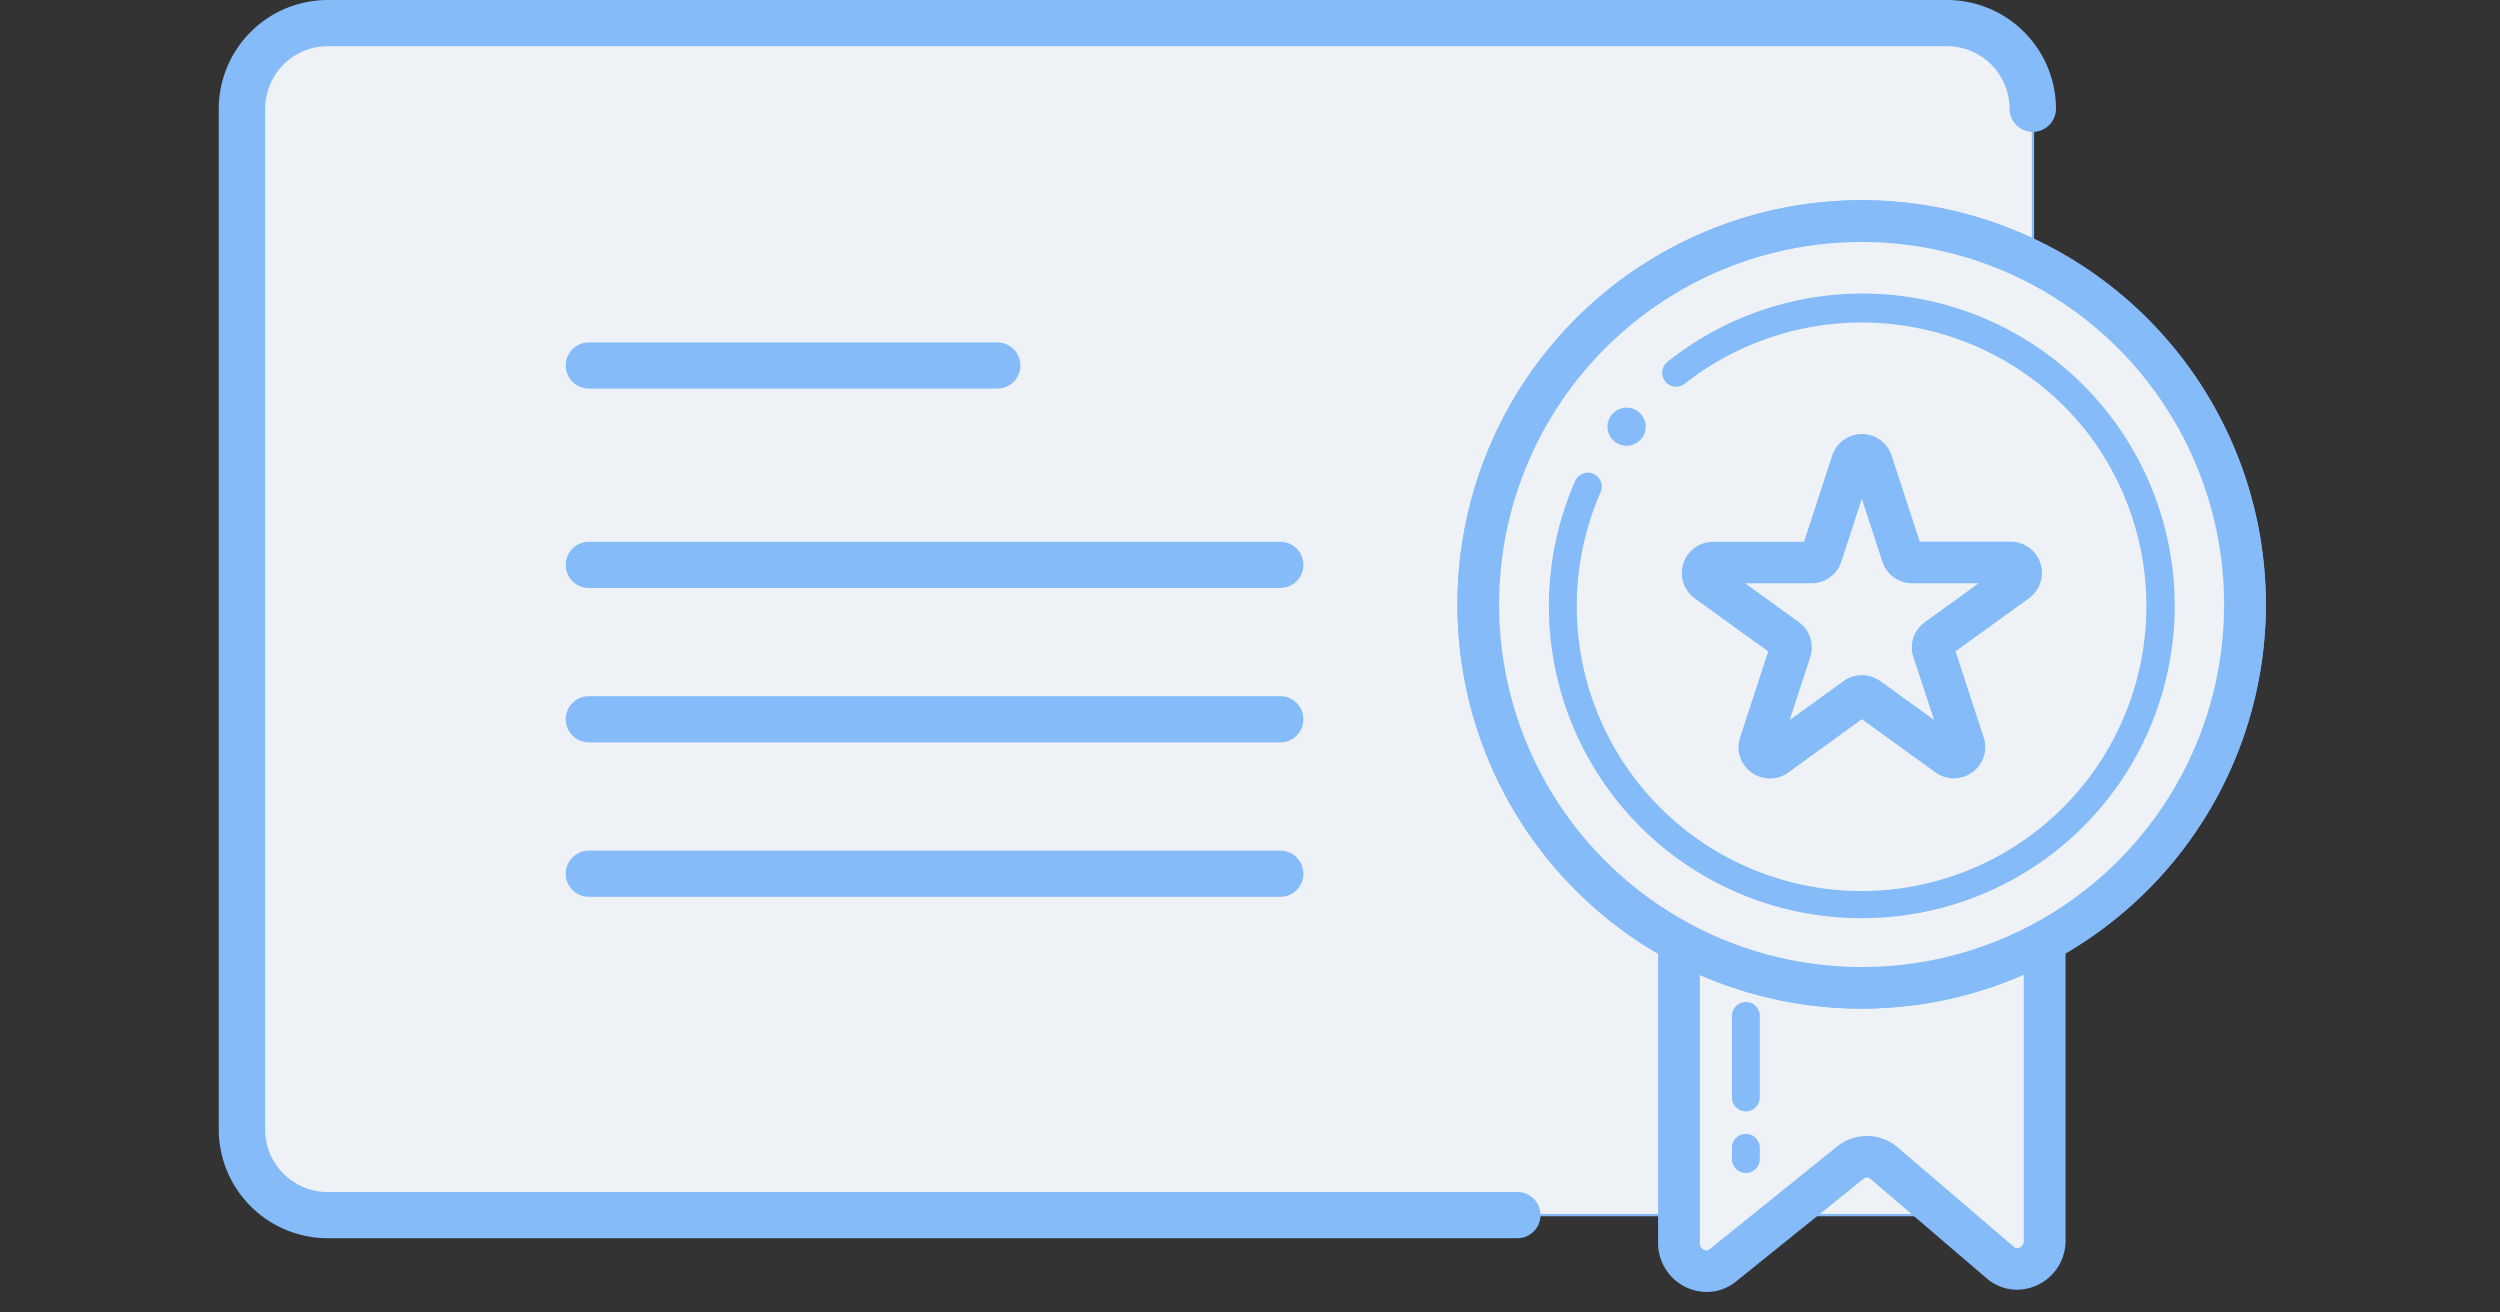 <svg xmlns="http://www.w3.org/2000/svg" width="80" height="42" viewBox="0 0 80 42"><rect x="0" y="0" width="80" height="42" fill="#333333" stroke="none"/><defs><clipPath id="b"><path data-name="Rectangle 16354" fill="none" d="M0 0h65.512v41.343H0z"/></clipPath><clipPath id="a"><path d="M0 0h80v42H0z"/></clipPath></defs><g data-name="ico_qualification02" clip-path="url(#a)"><g data-name="Group 27413" clip-path="url(#b)" transform="translate(7)"><path data-name="Path 46425" d="M.742 36.145V3.477A2.744 2.744 0 013.492.739h51.81a2.744 2.744 0 012.75 2.738v32.668a2.744 2.744 0 01-2.75 2.738H3.492a2.744 2.744 0 01-2.75-2.738" fill="#eef2f6"/><path data-name="パス 46425 - アウトライン" d="M55.305 38.92H3.492a2.789 2.789 0 01-2.568-1.7 2.748 2.748 0 01-.219-1.08V3.477a2.761 2.761 0 01.816-1.963A2.784 2.784 0 013.492.702h51.813a2.789 2.789 0 012.568 1.7 2.748 2.748 0 01.219 1.08v32.663a2.761 2.761 0 01-.816 1.963 2.784 2.784 0 01-1.971.813zM3.492.776a2.71 2.71 0 00-2.713 2.7v32.669a2.71 2.71 0 002.713 2.7h51.813a2.71 2.71 0 002.713-2.7V3.477a2.71 2.71 0 00-2.713-2.7z" fill="#84bbf8"/><path data-name="パス 46426" d="M41.557 39.623H3.492A3.489 3.489 0 010 36.145V3.478A3.489 3.489 0 013.492 0H55.3a3.489 3.489 0 013.492 3.478.742.742 0 01-1.485 0 2.006 2.006 0 00-2.008-2H3.492a2.006 2.006 0 00-2.008 2v32.667a2.006 2.006 0 002.008 2h38.065a.739.739 0 110 1.478z" fill="#84bbf8"/><path data-name="Path 46427" d="M46.727 39.76V27.177h11.7v12.511a.871.871 0 01-1.427.71l-3.71-3.176a.843.843 0 00-1.085-.017l-4.074 3.281a.872.872 0 01-1.407-.727" fill="#eef2f6"/><path data-name="パス 46427 - アウトライン" d="M47.605 40.715a.911.911 0 01-.635-.266.961.961 0 01-.28-.689V27.14h11.777v12.548a.961.961 0 01-.281.69.912.912 0 01-.635.265.872.872 0 01-.573-.217l-3.71-3.176a.815.815 0 00-.529-.2.8.8 0 00-.509.182l-4.074 3.282a.874.874 0 01-.551.201zm-.841-13.5v12.546a.863.863 0 00.841.881.8.8 0 00.505-.183l4.074-3.281a.878.878 0 01.556-.2.889.889 0 01.577.216l3.71 3.176a.8.8 0 00.524.2.863.863 0 00.841-.882V27.214z" fill="#84bbf8"/><path data-name="パス 46428" d="M47.605 41.343a1.567 1.567 0 01-1.546-1.584V26.511h13.039v13.176a1.567 1.567 0 01-1.547 1.584 1.5 1.5 0 01-.984-.369l-3.71-3.176a.173.173 0 00-.23 0l-4.074 3.282a1.5 1.5 0 01-.948.335zm-.21-13.5V39.76a.231.231 0 00.21.253.171.171 0 00.108-.043l4.074-3.282a1.513 1.513 0 011.941.03l3.71 3.176a.165.165 0 00.113.048.231.231 0 00.21-.253V27.842z" fill="#84bbf8"/><path data-name="線 4" d="M48.868 35.564a.444.444 0 01-.445-.441v-2.615a.444.444 0 01.445-.444.444.444 0 01.445.444v2.615a.444.444 0 01-.445.441z" fill="#84bbf8"/><path data-name="線 5" d="M48.868 37.534a.444.444 0 01-.445-.443v-.362a.444.444 0 01.445-.444.444.444 0 01.445.444v.362a.444.444 0 01-.445.443z" fill="#84bbf8"/><path data-name="Path 46429" d="M40.312 19.4a12.266 12.266 0 1112.266 12.215 12.24 12.24 0 01-12.266-12.214" fill="#84bbf8"/><path data-name="パス 46429 - アウトライン" d="M52.578 31.653a12.445 12.445 0 01-2.479-.249 12.3 12.3 0 01-8.857-7.234 12.152 12.152 0 01-.717-2.3 12.317 12.317 0 010-4.938 12.156 12.156 0 011.851-4.381 12.322 12.322 0 0121.538 2.081 12.148 12.148 0 01.717 2.3 12.317 12.317 0 010 4.938 12.155 12.155 0 01-1.851 4.381 12.3 12.3 0 01-10.2 5.4zm0-24.429a12.178 12.178 0 1012.229 12.177A12.217 12.217 0 0052.578 7.224z" fill="#84bbf8"/><path data-name="楕円形 472" d="M39.639 19.369a12.934 12.934 0 1112.908 12.906 12.922 12.922 0 01-12.908-12.906zm24.532.05a11.6 11.6 0 10-11.623 11.525A11.586 11.586 0 0064.17 19.418z" fill="#84bbf8"/><path data-name="Path 46430" d="M40.312 19.4a12.266 12.266 0 1112.266 12.215 12.24 12.24 0 01-12.266-12.214" fill="#eef2f6"/><path data-name="パス 46430 - アウトライン" d="M52.578 31.653a12.445 12.445 0 01-2.479-.249 12.3 12.3 0 01-8.857-7.234 12.152 12.152 0 01-.717-2.3 12.317 12.317 0 010-4.938 12.156 12.156 0 011.851-4.381 12.322 12.322 0 0121.538 2.081 12.148 12.148 0 01.717 2.3 12.317 12.317 0 010 4.938 12.155 12.155 0 01-1.851 4.381 12.3 12.3 0 01-10.2 5.4zm0-24.429a12.178 12.178 0 1012.229 12.177A12.217 12.217 0 0052.578 7.224z" fill="rgba(0,0,0,0)"/><path data-name="楕円形 473" d="M39.639 19.369a12.934 12.934 0 1112.908 12.906 12.922 12.922 0 01-12.908-12.906zm24.532.05a11.6 11.6 0 10-11.623 11.525A11.586 11.586 0 0064.17 19.418z" fill="#84bbf8"/><path data-name="パス 46431" d="M52.598 29.383a10.221 10.221 0 01-1.195-.07 9.98 9.98 0 01-7.995-13.93.445.445 0 01.815.357 9.114 9.114 0 1015.521-1.963 9.164 9.164 0 00-12.819-1.508.446.446 0 11-.552-.7 9.993 9.993 0 116.224 17.811z" fill="#84bbf8"/><path data-name="Path 46432" d="M44.441 13.657a.61.61 0 11.61.607.608.608 0 01-.61-.607" fill="#84bbf8"/><path data-name="パス 46432 - アウトライン" d="M45.046 14.301a.644.644 0 11.647-.644.646.646 0 01-.647.644zm0-1.214a.57.57 0 10.573.57.572.572 0 00-.573-.57z" fill="rgba(0,0,0,0)"/><path data-name="パス 46433" d="M52.578 13.889a1 1 0 01.954.69l.9 2.755h2.909a1 1 0 01.59 1.808l-2.354 1.7.9 2.755a.982.982 0 01-.14.894 1.013 1.013 0 01-.815.416 1 1 0 01-.589-.192l-2.354-1.7-2.351 1.704a1 1 0 01-.589.192 1.013 1.013 0 01-.816-.416.983.983 0 01-.14-.894l.9-2.755-2.354-1.7a1 1 0 01.59-1.808h2.91l.9-2.755a1 1 0 01.949-.694zm3.739 4.776H54.19a1 1 0 01-.954-.691l-.657-2.014-.657 2.014a1 1 0 01-.954.69h-2.127l1.721 1.245a.994.994 0 01.365 1.117l-.657 2.015 1.721-1.245a1.007 1.007 0 011.18 0l1.721 1.245-.664-2.012a.994.994 0 01.365-1.117z" fill="#84bbf8"/><path data-name="線 6" d="M24.91 11.733H11.845v-.074H24.91z" fill="rgba(0,0,0,0)"/><path data-name="線 7" d="M24.911 12.435H11.845a.741.741 0 01-.742-.739.741.741 0 01.742-.739h13.066a.741.741 0 01.742.739.741.741 0 01-.742.739z" fill="#84bbf8"/><path data-name="線 8" d="M33.967 18.113H11.845v-.074h22.122z" fill="rgba(0,0,0,0)"/><path data-name="線 9" d="M33.967 18.815H11.845a.741.741 0 01-.742-.739.741.741 0 01.742-.739h22.122a.741.741 0 01.742.739.741.741 0 01-.742.739z" fill="#84bbf8"/><path data-name="線 10" d="M33.967 23.055H11.845v-.074h22.122z" fill="rgba(0,0,0,0)"/><path data-name="線 11" d="M33.967 23.756H11.845a.741.741 0 01-.742-.739.741.741 0 01.742-.739h22.122a.741.741 0 01.742.739.741.741 0 01-.742.739z" fill="#84bbf8"/><path data-name="線 12" d="M33.967 27.996H11.845v-.074h22.122z" fill="rgba(0,0,0,0)"/><path data-name="線 13" d="M33.967 28.698H11.845a.741.741 0 01-.742-.739.741.741 0 01.742-.739h22.122a.741.741 0 01.742.739.741.741 0 01-.742.739z" fill="#84bbf8"/></g></g></svg>